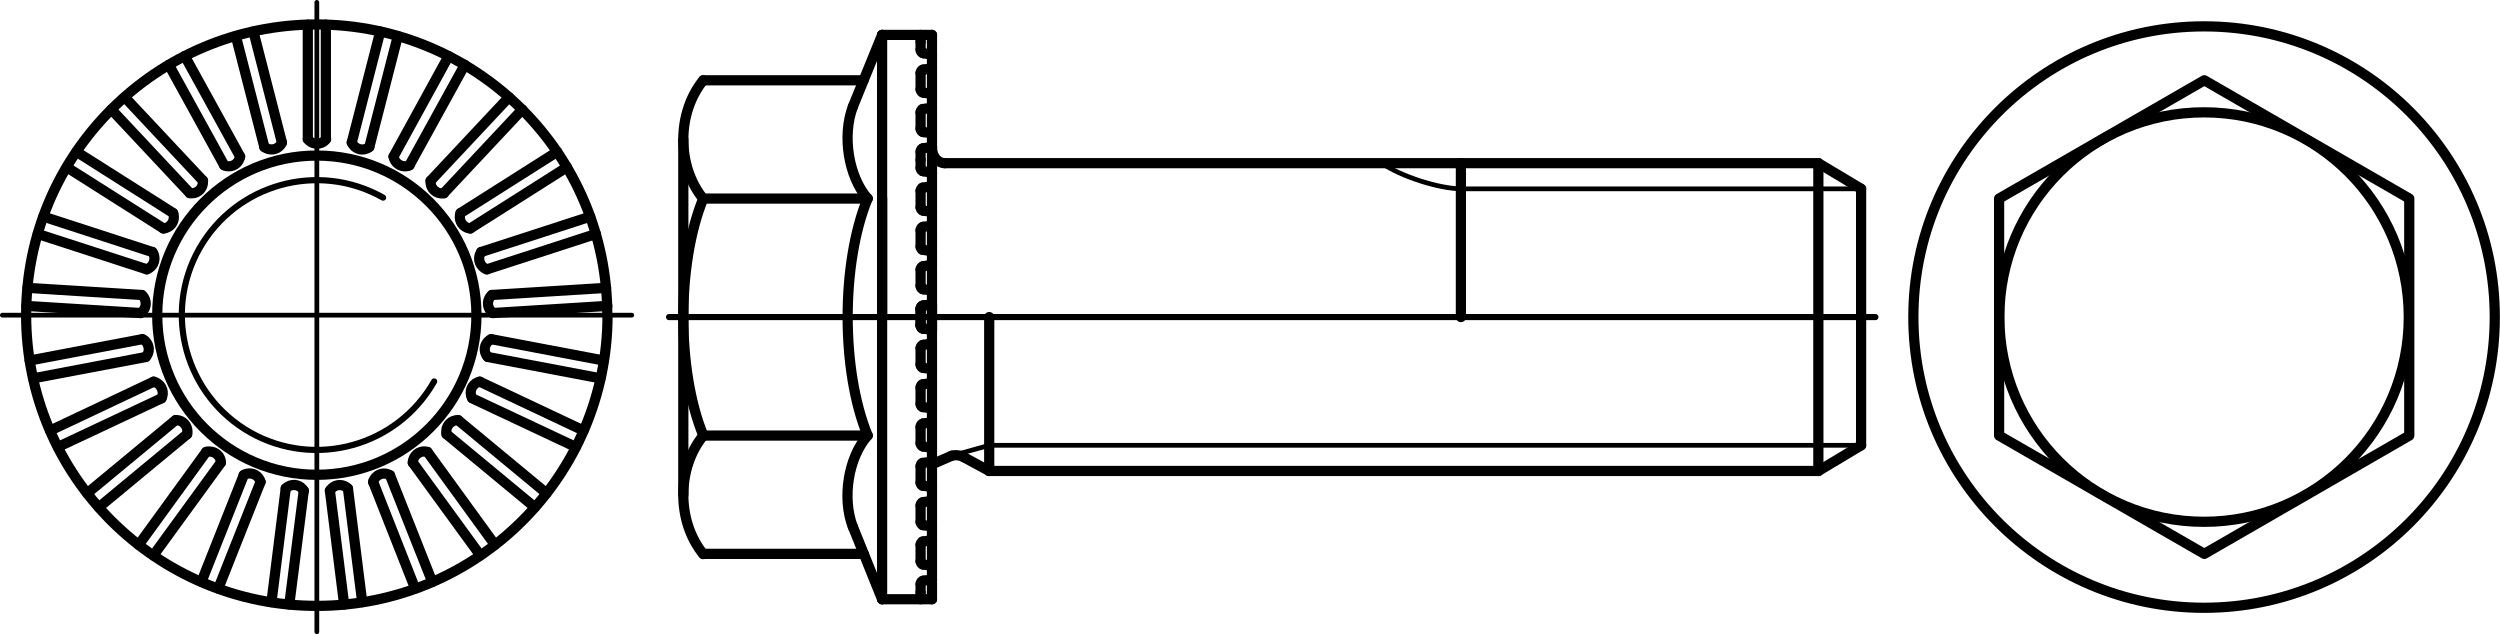 <?xml version="1.0" encoding="utf-8"?>
<!-- Generator: Adobe Illustrator 27.0.1, SVG Export Plug-In . SVG Version: 6.00 Build 0)  -->
<svg version="1.1" id="Ebene_1" xmlns="http://www.w3.org/2000/svg" xmlns:xlink="http://www.w3.org/1999/xlink" x="0px" y="0px"
	 viewBox="0 0 105.26 26.7" style="enable-background:new 0 0 105.26 26.7;" xml:space="preserve">
<g id="Konturlinie">
	<g id="LINE">
		
			<line style="fill:none;stroke:#000000;stroke-width:0.43;stroke-linecap:round;stroke-linejoin:round;" x1="41.65" y1="19.83" x2="76.56" y2="19.83"/>
	</g>
	<g id="LINE-2">
		
			<line style="fill:none;stroke:#000000;stroke-width:0.43;stroke-linecap:round;stroke-linejoin:round;" x1="76.56" y1="19.83" x2="76.56" y2="6.87"/>
	</g>
	<g id="LINE-3">
		
			<line style="fill:none;stroke:#000000;stroke-width:0.43;stroke-linecap:round;stroke-linejoin:round;" x1="76.56" y1="6.87" x2="39.78" y2="6.87"/>
	</g>
	<g id="ARC">
		<path style="fill:none;stroke:#000000;stroke-width:0.43;stroke-linecap:round;stroke-linejoin:round;" d="M39.24,6.22
			c0,0.36,0.24,0.65,0.54,0.65l0,0"/>
	</g>
	<g id="LINE-4">
		
			<line style="fill:none;stroke:#000000;stroke-width:0.43;stroke-linecap:round;stroke-linejoin:round;" x1="78.36" y1="13.35" x2="78.36" y2="18.75"/>
	</g>
	<g id="LINE-5">
		
			<line style="fill:none;stroke:#000000;stroke-width:0.43;stroke-linecap:round;stroke-linejoin:round;" x1="78.36" y1="13.35" x2="78.36" y2="7.95"/>
	</g>
	<g id="LINE-6">
		
			<line style="fill:none;stroke:#000000;stroke-width:0.43;stroke-linecap:round;stroke-linejoin:round;" x1="78.36" y1="7.95" x2="76.56" y2="6.87"/>
	</g>
	<g id="LINE-7">
		
			<line style="fill:none;stroke:#000000;stroke-width:0.43;stroke-linecap:round;stroke-linejoin:round;" x1="78.36" y1="18.75" x2="76.56" y2="19.83"/>
	</g>
	<g id="CIRCLE">
		<path style="fill:none;stroke:#000000;stroke-width:0.43;stroke-linecap:round;stroke-linejoin:round;" d="M105.04,13.35
			c0-6.76-5.48-12.24-12.24-12.24S80.56,6.59,80.56,13.35s5.48,12.24,12.24,12.24S105.04,20.11,105.04,13.35L105.04,13.35z"/>
	</g>
	<g id="LWPOLYLINE">
		<polyline style="fill:none;stroke:#000000;stroke-width:0.43;stroke-linecap:round;stroke-linejoin:round;" points="84.17,18.34 
			92.81,23.32 101.44,18.34 101.44,8.36 92.81,3.38 84.17,8.36 84.17,18.34 		"/>
	</g>
	<g id="ARC-2">
		<path style="fill:none;stroke:#000000;stroke-width:0.43;stroke-linecap:round;stroke-linejoin:round;" d="M36.53,8.36
			c-1.12,2.73-1.12,7.25,0,9.97"/>
	</g>
	<g id="LINE-8">
		
			<line style="fill:none;stroke:#000000;stroke-width:0.43;stroke-linecap:round;stroke-linejoin:round;" x1="37.14" y1="13.35" x2="37.14" y2="8.36"/>
	</g>
	<g id="LINE-9">
		
			<line style="fill:none;stroke:#000000;stroke-width:0.43;stroke-linecap:round;stroke-linejoin:round;" x1="37.14" y1="1.47" x2="37.14" y2="25.23"/>
	</g>
	<g id="LINE-10">
		
			<line style="fill:none;stroke:#000000;stroke-width:0.43;stroke-linecap:round;stroke-linejoin:round;" x1="36.53" y1="8.36" x2="29.61" y2="8.36"/>
	</g>
	<g id="LINE-11">
		
			<line style="fill:none;stroke:#000000;stroke-width:0.43;stroke-linecap:round;stroke-linejoin:round;" x1="36.53" y1="18.34" x2="29.61" y2="18.34"/>
	</g>
	<g id="ARC-3">
		<path style="fill:none;stroke:#000000;stroke-width:0.43;stroke-linecap:round;stroke-linejoin:round;" d="M29.61,8.36
			c-1.12,2.73-1.12,7.25,0,9.97"/>
	</g>
	<g id="LINE-12">
		
			<line style="fill:none;stroke:#000000;stroke-width:0.43;stroke-linecap:round;stroke-linejoin:round;" x1="36.36" y1="3.38" x2="29.61" y2="3.38"/>
	</g>
	<g id="LINE-13">
		
			<line style="fill:none;stroke:#000000;stroke-width:0.43;stroke-linecap:round;stroke-linejoin:round;" x1="36.37" y1="23.32" x2="29.61" y2="23.32"/>
	</g>
	<g id="ARC-4">
		<path style="fill:none;stroke:#000000;stroke-width:0.43;stroke-linecap:round;stroke-linejoin:round;" d="M29.61,3.38
			c-1.12,1.38-1.12,3.61,0,4.99"/>
	</g>
	<g id="ARC-5">
		<path style="fill:none;stroke:#000000;stroke-width:0.43;stroke-linecap:round;stroke-linejoin:round;" d="M29.61,18.34
			c-1.12,1.38-1.12,3.61,0,4.99"/>
	</g>
	<g id="LINE-14">
		
			<line style="fill:none;stroke:#000000;stroke-width:0.43;stroke-linecap:round;stroke-linejoin:round;" x1="28.77" y1="5.87" x2="28.77" y2="20.83"/>
	</g>
	<g id="LINE-15">
		
			<line style="fill:none;stroke:#000000;stroke-width:0.43;stroke-linecap:round;stroke-linejoin:round;" x1="37.14" y1="1.47" x2="35.91" y2="4.49"/>
	</g>
	<g id="LINE-16">
		
			<line style="fill:none;stroke:#000000;stroke-width:0.43;stroke-linecap:round;stroke-linejoin:round;" x1="37.14" y1="25.23" x2="35.91" y2="22.18"/>
	</g>
	<g id="ARC-6">
		<path style="fill:none;stroke:#000000;stroke-width:0.43;stroke-linecap:round;stroke-linejoin:round;" d="M35.91,4.49
			c-0.46,1.22-0.19,2.94,0.62,3.87"/>
	</g>
	<g id="ARC-7">
		<path style="fill:none;stroke:#000000;stroke-width:0.43;stroke-linecap:round;stroke-linejoin:round;" d="M36.53,18.34
			c-0.81,0.92-1.09,2.63-0.62,3.85"/>
	</g>
	<g id="LWPOLYLINE-2">
		<polyline style="fill:none;stroke:#000000;stroke-width:0.43;stroke-linecap:round;stroke-linejoin:round;" points="38.76,13.69 
			38.76,13.35 38.76,13.01 		"/>
		<polyline style="fill:none;stroke:#000000;stroke-width:0.43;stroke-linecap:round;stroke-linejoin:round;" points="38.76,13.01 
			38.76,12.98 38.77,12.96 38.78,12.93 38.79,12.91 38.81,12.9 38.82,12.88 38.84,12.87 38.87,12.87 		"/>
		<polyline style="fill:none;stroke:#000000;stroke-width:0.43;stroke-linecap:round;stroke-linejoin:round;" points="38.87,12.87 
			39.24,12.81 39.24,13.35 39.24,13.89 38.87,13.83 		"/>
		<polyline style="fill:none;stroke:#000000;stroke-width:0.43;stroke-linecap:round;stroke-linejoin:round;" points="38.87,13.83 
			38.84,13.83 38.82,13.82 38.81,13.8 38.79,13.79 38.78,13.76 38.77,13.74 38.76,13.72 38.76,13.69 		"/>
	</g>
	<g id="LWPOLYLINE-3">
		<polyline style="fill:none;stroke:#000000;stroke-width:0.43;stroke-linecap:round;stroke-linejoin:round;" points="38.76,12.03 
			38.76,11.69 38.76,11.35 		"/>
		<polyline style="fill:none;stroke:#000000;stroke-width:0.43;stroke-linecap:round;stroke-linejoin:round;" points="38.76,11.35 
			38.76,11.33 38.77,11.3 38.78,11.28 38.79,11.26 38.81,11.24 38.82,11.23 38.84,11.22 38.87,11.21 		"/>
		<polyline style="fill:none;stroke:#000000;stroke-width:0.43;stroke-linecap:round;stroke-linejoin:round;" points="38.87,11.21 
			39.24,11.15 39.24,11.69 39.24,12.23 38.87,12.18 		"/>
		<polyline style="fill:none;stroke:#000000;stroke-width:0.43;stroke-linecap:round;stroke-linejoin:round;" points="38.87,12.18 
			38.84,12.17 38.82,12.16 38.81,12.15 38.79,12.13 38.78,12.11 38.77,12.09 38.76,12.06 38.76,12.03 		"/>
	</g>
	<g id="LWPOLYLINE-4">
		<polyline style="fill:none;stroke:#000000;stroke-width:0.43;stroke-linecap:round;stroke-linejoin:round;" points="38.76,10.38 
			38.76,10.04 38.76,9.7 		"/>
		<polyline style="fill:none;stroke:#000000;stroke-width:0.43;stroke-linecap:round;stroke-linejoin:round;" points="38.76,9.7 
			38.76,9.67 38.77,9.65 38.78,9.62 38.79,9.6 38.81,9.58 38.82,9.57 38.84,9.56 38.87,9.55 		"/>
		<polyline style="fill:none;stroke:#000000;stroke-width:0.43;stroke-linecap:round;stroke-linejoin:round;" points="38.87,9.55 
			39.24,9.5 39.24,10.04 39.24,10.58 38.87,10.52 		"/>
		<polyline style="fill:none;stroke:#000000;stroke-width:0.43;stroke-linecap:round;stroke-linejoin:round;" points="38.87,10.52 
			38.84,10.52 38.82,10.51 38.81,10.49 38.79,10.47 38.78,10.45 38.77,10.43 38.76,10.4 38.76,10.38 		"/>
	</g>
	<g id="LWPOLYLINE-5">
		<polyline style="fill:none;stroke:#000000;stroke-width:0.43;stroke-linecap:round;stroke-linejoin:round;" points="38.76,8.72 
			38.76,8.38 38.76,8.04 		"/>
		<polyline style="fill:none;stroke:#000000;stroke-width:0.43;stroke-linecap:round;stroke-linejoin:round;" points="38.76,8.04 
			38.76,8.02 38.77,7.99 38.78,7.97 38.79,7.95 38.81,7.93 38.82,7.91 38.84,7.9 38.87,7.9 		"/>
		<polyline style="fill:none;stroke:#000000;stroke-width:0.43;stroke-linecap:round;stroke-linejoin:round;" points="38.87,7.9 
			39.24,7.84 39.24,8.38 39.24,8.92 38.87,8.87 		"/>
		<polyline style="fill:none;stroke:#000000;stroke-width:0.43;stroke-linecap:round;stroke-linejoin:round;" points="38.87,8.87 
			38.84,8.86 38.82,8.85 38.81,8.84 38.79,8.82 38.78,8.8 38.77,8.77 38.76,8.75 38.76,8.72 		"/>
	</g>
	<g id="LINE-17">
		
			<line style="fill:none;stroke:#000000;stroke-width:0.43;stroke-linecap:round;stroke-linejoin:round;" x1="38.76" y1="7.07" x2="38.76" y2="6.73"/>
	</g>
	<g id="LINE-18">
		
			<line style="fill:none;stroke:#000000;stroke-width:0.43;stroke-linecap:round;stroke-linejoin:round;" x1="38.76" y1="6.73" x2="38.76" y2="6.39"/>
	</g>
	<g id="ARC-8">
		<path style="fill:none;stroke:#000000;stroke-width:0.43;stroke-linecap:round;stroke-linejoin:round;" d="M38.87,6.24
			c-0.06,0-0.11,0.07-0.11,0.14"/>
	</g>
	<g id="LINE-19">
		
			<line style="fill:none;stroke:#000000;stroke-width:0.43;stroke-linecap:round;stroke-linejoin:round;" x1="38.87" y1="6.24" x2="39.24" y2="6.19"/>
	</g>
	<g id="LINE-20">
		
			<line style="fill:none;stroke:#000000;stroke-width:0.43;stroke-linecap:round;stroke-linejoin:round;" x1="39.24" y1="7.27" x2="38.87" y2="7.21"/>
	</g>
	<g id="ARC-9">
		<path style="fill:none;stroke:#000000;stroke-width:0.43;stroke-linecap:round;stroke-linejoin:round;" d="M38.76,7.07
			c0,0.07,0.05,0.14,0.11,0.14"/>
	</g>
	<g id="LWPOLYLINE-6">
		<polyline style="fill:none;stroke:#000000;stroke-width:0.43;stroke-linecap:round;stroke-linejoin:round;" points="38.76,5.41 
			38.76,5.07 38.76,4.73 		"/>
		<polyline style="fill:none;stroke:#000000;stroke-width:0.43;stroke-linecap:round;stroke-linejoin:round;" points="38.76,4.73 
			38.76,4.71 38.77,4.68 38.78,4.66 38.79,4.64 38.81,4.62 38.82,4.6 38.84,4.59 38.87,4.59 		"/>
		<polyline style="fill:none;stroke:#000000;stroke-width:0.43;stroke-linecap:round;stroke-linejoin:round;" points="38.87,4.59 
			39.24,4.53 39.24,5.07 39.24,5.61 38.87,5.56 		"/>
		<polyline style="fill:none;stroke:#000000;stroke-width:0.43;stroke-linecap:round;stroke-linejoin:round;" points="38.87,5.56 
			38.84,5.55 38.82,5.54 38.81,5.53 38.79,5.51 38.78,5.49 38.77,5.46 38.76,5.44 38.76,5.41 		"/>
	</g>
	<g id="LWPOLYLINE-7">
		<polyline style="fill:none;stroke:#000000;stroke-width:0.43;stroke-linecap:round;stroke-linejoin:round;" points="38.76,3.76 
			38.76,3.42 38.76,3.08 		"/>
		<polyline style="fill:none;stroke:#000000;stroke-width:0.43;stroke-linecap:round;stroke-linejoin:round;" points="38.76,3.08 
			38.76,3.05 38.77,3.02 38.78,3 38.79,2.98 38.81,2.96 38.82,2.95 38.84,2.94 38.87,2.93 		"/>
		<polyline style="fill:none;stroke:#000000;stroke-width:0.43;stroke-linecap:round;stroke-linejoin:round;" points="38.87,2.93 
			39.24,2.88 39.24,3.42 39.24,3.96 38.87,3.9 		"/>
		<polyline style="fill:none;stroke:#000000;stroke-width:0.43;stroke-linecap:round;stroke-linejoin:round;" points="38.87,3.9 
			38.84,3.89 38.82,3.88 38.81,3.87 38.79,3.85 38.78,3.83 38.77,3.81 38.76,3.78 38.76,3.76 		"/>
	</g>
	<g id="LINE-21">
		
			<line style="fill:none;stroke:#000000;stroke-width:0.43;stroke-linecap:round;stroke-linejoin:round;" x1="38.76" y1="2.1" x2="38.76" y2="1.76"/>
	</g>
	<g id="LINE-22">
		
			<line style="fill:none;stroke:#000000;stroke-width:0.43;stroke-linecap:round;stroke-linejoin:round;" x1="38.76" y1="1.76" x2="38.76" y2="1.47"/>
	</g>
	<g id="LINE-23">
		
			<line style="fill:none;stroke:#000000;stroke-width:0.43;stroke-linecap:round;stroke-linejoin:round;" x1="39.24" y1="1.47" x2="39.24" y2="1.76"/>
	</g>
	<g id="LINE-24">
		
			<line style="fill:none;stroke:#000000;stroke-width:0.43;stroke-linecap:round;stroke-linejoin:round;" x1="39.24" y1="1.76" x2="39.24" y2="2.3"/>
	</g>
	<g id="LINE-25">
		
			<line style="fill:none;stroke:#000000;stroke-width:0.43;stroke-linecap:round;stroke-linejoin:round;" x1="39.24" y1="2.3" x2="38.87" y2="2.24"/>
	</g>
	<g id="ARC-10">
		<path style="fill:none;stroke:#000000;stroke-width:0.43;stroke-linecap:round;stroke-linejoin:round;" d="M38.76,2.1
			c0,0.07,0.05,0.13,0.11,0.14"/>
	</g>
	<g id="LWPOLYLINE-8">
		<polyline style="fill:none;stroke:#000000;stroke-width:0.43;stroke-linecap:round;stroke-linejoin:round;" points="38.76,13.01 
			38.76,13.35 38.76,13.69 		"/>
		<polyline style="fill:none;stroke:#000000;stroke-width:0.43;stroke-linecap:round;stroke-linejoin:round;" points="38.76,13.69 
			38.76,13.72 38.77,13.74 38.78,13.76 38.79,13.79 38.81,13.8 38.82,13.82 38.84,13.83 38.87,13.83 		"/>
		<polyline style="fill:none;stroke:#000000;stroke-width:0.43;stroke-linecap:round;stroke-linejoin:round;" points="38.87,13.83 
			39.24,13.89 39.24,13.35 39.24,12.81 38.87,12.87 		"/>
		<polyline style="fill:none;stroke:#000000;stroke-width:0.43;stroke-linecap:round;stroke-linejoin:round;" points="38.87,12.87 
			38.84,12.87 38.82,12.88 38.81,12.9 38.79,12.91 38.78,12.93 38.77,12.96 38.76,12.98 38.76,13.01 		"/>
	</g>
	<g id="LWPOLYLINE-9">
		<polyline style="fill:none;stroke:#000000;stroke-width:0.43;stroke-linecap:round;stroke-linejoin:round;" points="38.76,14.66 
			38.76,15 38.76,15.35 		"/>
		<polyline style="fill:none;stroke:#000000;stroke-width:0.43;stroke-linecap:round;stroke-linejoin:round;" points="38.76,15.35 
			38.76,15.37 38.77,15.4 38.78,15.42 38.79,15.44 38.81,15.46 38.82,15.47 38.84,15.48 38.87,15.49 		"/>
		<polyline style="fill:none;stroke:#000000;stroke-width:0.43;stroke-linecap:round;stroke-linejoin:round;" points="38.87,15.49 
			39.24,15.54 39.24,15 39.24,14.46 38.87,14.52 		"/>
		<polyline style="fill:none;stroke:#000000;stroke-width:0.43;stroke-linecap:round;stroke-linejoin:round;" points="38.87,14.52 
			38.84,14.53 38.82,14.54 38.81,14.55 38.79,14.57 38.78,14.59 38.77,14.61 38.76,14.64 38.76,14.66 		"/>
	</g>
	<g id="LWPOLYLINE-10">
		<polyline style="fill:none;stroke:#000000;stroke-width:0.43;stroke-linecap:round;stroke-linejoin:round;" points="38.76,16.32 
			38.76,16.66 38.76,17 		"/>
		<polyline style="fill:none;stroke:#000000;stroke-width:0.43;stroke-linecap:round;stroke-linejoin:round;" points="38.76,17 
			38.76,17.03 38.77,17.05 38.78,17.08 38.79,17.1 38.81,17.11 38.82,17.13 38.84,17.14 38.87,17.14 		"/>
		<polyline style="fill:none;stroke:#000000;stroke-width:0.43;stroke-linecap:round;stroke-linejoin:round;" points="38.87,17.14 
			39.24,17.2 39.24,16.66 39.24,16.12 38.87,16.18 		"/>
		<polyline style="fill:none;stroke:#000000;stroke-width:0.43;stroke-linecap:round;stroke-linejoin:round;" points="38.87,16.18 
			38.84,16.18 38.82,16.19 38.81,16.21 38.79,16.22 38.78,16.25 38.77,16.27 38.76,16.29 38.76,16.32 		"/>
	</g>
	<g id="LWPOLYLINE-11">
		<polyline style="fill:none;stroke:#000000;stroke-width:0.43;stroke-linecap:round;stroke-linejoin:round;" points="38.76,17.98 
			38.76,18.32 38.76,18.66 		"/>
		<polyline style="fill:none;stroke:#000000;stroke-width:0.43;stroke-linecap:round;stroke-linejoin:round;" points="38.76,18.66 
			38.76,18.68 38.77,18.71 38.78,18.73 38.79,18.75 38.81,18.77 38.82,18.78 38.84,18.79 38.87,18.8 		"/>
		<polyline style="fill:none;stroke:#000000;stroke-width:0.43;stroke-linecap:round;stroke-linejoin:round;" points="38.87,18.8 
			39.24,18.86 39.24,18.32 39.24,17.78 38.87,17.83 		"/>
		<polyline style="fill:none;stroke:#000000;stroke-width:0.43;stroke-linecap:round;stroke-linejoin:round;" points="38.87,17.83 
			38.84,17.84 38.82,17.85 38.81,17.86 38.79,17.88 38.78,17.9 38.77,17.92 38.76,17.95 38.76,17.98 		"/>
	</g>
	<g id="LWPOLYLINE-12">
		<polyline style="fill:none;stroke:#000000;stroke-width:0.43;stroke-linecap:round;stroke-linejoin:round;" points="38.76,19.63 
			38.76,19.97 38.76,20.31 		"/>
		<polyline style="fill:none;stroke:#000000;stroke-width:0.43;stroke-linecap:round;stroke-linejoin:round;" points="38.76,20.31 
			38.76,20.34 38.77,20.36 38.78,20.39 38.79,20.41 38.81,20.43 38.82,20.44 38.84,20.45 38.87,20.45 		"/>
		<polyline style="fill:none;stroke:#000000;stroke-width:0.43;stroke-linecap:round;stroke-linejoin:round;" points="38.87,20.45 
			39.24,20.51 39.24,19.97 39.24,19.43 38.87,19.49 		"/>
		<polyline style="fill:none;stroke:#000000;stroke-width:0.43;stroke-linecap:round;stroke-linejoin:round;" points="38.87,19.49 
			38.84,19.49 38.82,19.5 38.81,19.52 38.79,19.53 38.78,19.56 38.77,19.58 38.76,19.61 38.76,19.63 		"/>
	</g>
	<g id="LWPOLYLINE-13">
		<polyline style="fill:none;stroke:#000000;stroke-width:0.43;stroke-linecap:round;stroke-linejoin:round;" points="38.76,21.29 
			38.76,21.63 38.76,21.97 		"/>
		<polyline style="fill:none;stroke:#000000;stroke-width:0.43;stroke-linecap:round;stroke-linejoin:round;" points="38.76,21.97 
			38.76,21.99 38.77,22.02 38.78,22.04 38.79,22.06 38.81,22.08 38.82,22.09 38.84,22.11 38.87,22.11 		"/>
		<polyline style="fill:none;stroke:#000000;stroke-width:0.43;stroke-linecap:round;stroke-linejoin:round;" points="38.87,22.11 
			39.24,22.17 39.24,21.63 39.24,21.09 38.87,21.14 		"/>
		<polyline style="fill:none;stroke:#000000;stroke-width:0.43;stroke-linecap:round;stroke-linejoin:round;" points="38.87,21.14 
			38.84,21.15 38.82,21.16 38.81,21.17 38.79,21.19 38.78,21.21 38.77,21.23 38.76,21.26 38.76,21.29 		"/>
	</g>
	<g id="LWPOLYLINE-14">
		<polyline style="fill:none;stroke:#000000;stroke-width:0.43;stroke-linecap:round;stroke-linejoin:round;" points="38.76,22.94 
			38.76,23.28 38.76,23.62 		"/>
		<polyline style="fill:none;stroke:#000000;stroke-width:0.43;stroke-linecap:round;stroke-linejoin:round;" points="38.76,23.62 
			38.76,23.65 38.77,23.67 38.78,23.7 38.79,23.72 38.81,23.74 38.82,23.75 38.84,23.76 38.87,23.77 		"/>
		<polyline style="fill:none;stroke:#000000;stroke-width:0.43;stroke-linecap:round;stroke-linejoin:round;" points="38.87,23.77 
			39.24,23.82 39.24,23.28 39.24,22.74 38.87,22.8 		"/>
		<polyline style="fill:none;stroke:#000000;stroke-width:0.43;stroke-linecap:round;stroke-linejoin:round;" points="38.87,22.8 
			38.84,22.8 38.82,22.81 38.81,22.83 38.79,22.85 38.78,22.87 38.77,22.89 38.76,22.92 38.76,22.94 		"/>
	</g>
	<g id="LINE-26">
		
			<line style="fill:none;stroke:#000000;stroke-width:0.43;stroke-linecap:round;stroke-linejoin:round;" x1="38.76" y1="24.6" x2="38.76" y2="24.94"/>
	</g>
	<g id="LINE-27">
		
			<line style="fill:none;stroke:#000000;stroke-width:0.43;stroke-linecap:round;stroke-linejoin:round;" x1="38.76" y1="24.94" x2="38.76" y2="25.23"/>
	</g>
	<g id="LINE-28">
		
			<line style="fill:none;stroke:#000000;stroke-width:0.43;stroke-linecap:round;stroke-linejoin:round;" x1="39.24" y1="25.23" x2="39.24" y2="24.94"/>
	</g>
	<g id="LINE-29">
		
			<line style="fill:none;stroke:#000000;stroke-width:0.43;stroke-linecap:round;stroke-linejoin:round;" x1="39.24" y1="24.94" x2="39.24" y2="24.4"/>
	</g>
	<g id="LINE-30">
		
			<line style="fill:none;stroke:#000000;stroke-width:0.43;stroke-linecap:round;stroke-linejoin:round;" x1="39.24" y1="24.4" x2="38.87" y2="24.45"/>
	</g>
	<g id="ARC-11">
		<path style="fill:none;stroke:#000000;stroke-width:0.43;stroke-linecap:round;stroke-linejoin:round;" d="M38.87,24.45
			c-0.06,0-0.11,0.07-0.11,0.14"/>
	</g>
	<g id="LINE-31">
		
			<line style="fill:none;stroke:#000000;stroke-width:0.43;stroke-linecap:round;stroke-linejoin:round;" x1="39.24" y1="24.4" x2="39.24" y2="23.82"/>
	</g>
	<g id="LINE-32">
		
			<line style="fill:none;stroke:#000000;stroke-width:0.43;stroke-linecap:round;stroke-linejoin:round;" x1="39.24" y1="22.74" x2="39.24" y2="22.17"/>
	</g>
	<g id="LINE-33">
		
			<line style="fill:none;stroke:#000000;stroke-width:0.43;stroke-linecap:round;stroke-linejoin:round;" x1="39.24" y1="21.09" x2="39.24" y2="20.51"/>
	</g>
	<g id="LINE-34">
		
			<line style="fill:none;stroke:#000000;stroke-width:0.43;stroke-linecap:round;stroke-linejoin:round;" x1="39.24" y1="17.78" x2="39.24" y2="17.2"/>
	</g>
	<g id="LINE-35">
		
			<line style="fill:none;stroke:#000000;stroke-width:0.43;stroke-linecap:round;stroke-linejoin:round;" x1="39.24" y1="16.12" x2="39.24" y2="15.54"/>
	</g>
	<g id="LINE-36">
		
			<line style="fill:none;stroke:#000000;stroke-width:0.43;stroke-linecap:round;stroke-linejoin:round;" x1="39.24" y1="14.46" x2="39.24" y2="13.89"/>
	</g>
	<g id="LINE-37">
		
			<line style="fill:none;stroke:#000000;stroke-width:0.43;stroke-linecap:round;stroke-linejoin:round;" x1="39.24" y1="12.81" x2="39.24" y2="12.23"/>
	</g>
	<g id="LINE-38">
		
			<line style="fill:none;stroke:#000000;stroke-width:0.43;stroke-linecap:round;stroke-linejoin:round;" x1="39.24" y1="11.15" x2="39.24" y2="10.58"/>
	</g>
	<g id="LINE-39">
		
			<line style="fill:none;stroke:#000000;stroke-width:0.43;stroke-linecap:round;stroke-linejoin:round;" x1="39.24" y1="9.5" x2="39.24" y2="8.92"/>
	</g>
	<g id="LINE-40">
		
			<line style="fill:none;stroke:#000000;stroke-width:0.43;stroke-linecap:round;stroke-linejoin:round;" x1="39.24" y1="6.19" x2="39.24" y2="5.61"/>
	</g>
	<g id="LINE-41">
		
			<line style="fill:none;stroke:#000000;stroke-width:0.43;stroke-linecap:round;stroke-linejoin:round;" x1="39.24" y1="4.53" x2="39.24" y2="3.96"/>
	</g>
	<g id="LINE-42">
		
			<line style="fill:none;stroke:#000000;stroke-width:0.43;stroke-linecap:round;stroke-linejoin:round;" x1="39.24" y1="2.88" x2="39.24" y2="2.3"/>
	</g>
	<g id="CIRCLE-2">
		<path style="fill:none;stroke:#000000;stroke-width:0.43;stroke-linecap:round;stroke-linejoin:round;" d="M101.42,13.35
			c0-4.76-3.86-8.62-8.62-8.62s-8.62,3.86-8.62,8.62s3.86,8.62,8.62,8.62S101.42,18.11,101.42,13.35
			C101.42,13.35,101.42,13.35,101.42,13.35z"/>
	</g>
	<g id="LINE-43">
		
			<line style="fill:none;stroke:#000000;stroke-width:0.43;stroke-linecap:round;stroke-linejoin:round;" x1="39.24" y1="7.27" x2="39.24" y2="7.3"/>
	</g>
	<g id="LINE-44">
		
			<line style="fill:none;stroke:#000000;stroke-width:0.43;stroke-linecap:round;stroke-linejoin:round;" x1="39.24" y1="7.3" x2="39.24" y2="7.84"/>
	</g>
	<g id="LINE-45">
		
			<line style="fill:none;stroke:#000000;stroke-width:0.43;stroke-linecap:round;stroke-linejoin:round;" x1="39.24" y1="18.86" x2="39.24" y2="19.4"/>
	</g>
	<g id="LINE-46">
		
			<line style="fill:none;stroke:#000000;stroke-width:0.43;stroke-linecap:round;stroke-linejoin:round;" x1="39.24" y1="19.4" x2="39.24" y2="19.43"/>
	</g>
	<g id="LINE-47">
		
			<line style="fill:none;stroke:#000000;stroke-width:0.43;stroke-linecap:round;stroke-linejoin:round;" x1="41.65" y1="19.83" x2="40.58" y2="19.25"/>
	</g>
	<g id="ARC-12">
		<path style="fill:none;stroke:#000000;stroke-width:0.43;stroke-linecap:round;stroke-linejoin:round;" d="M40.58,19.25
			c-0.13-0.08-0.37-0.11-0.51-0.06"/>
	</g>
	<g id="LINE-48">
		
			<line style="fill:none;stroke:#000000;stroke-width:0.43;stroke-linecap:round;stroke-linejoin:round;" x1="40.07" y1="19.19" x2="39.24" y2="19.55"/>
	</g>
	<g id="LINE-49">
		
			<line style="fill:none;stroke:#000000;stroke-width:0.43;stroke-linecap:round;stroke-linejoin:round;" x1="39.24" y1="6.22" x2="39.24" y2="6.19"/>
	</g>
	<g id="LINE-50">
		
			<line style="fill:none;stroke:#000000;stroke-width:0.43;stroke-linecap:round;stroke-linejoin:round;" x1="39.24" y1="7.27" x2="39.24" y2="6.22"/>
	</g>
	<g id="LINE-51">
		
			<line style="fill:none;stroke:#000000;stroke-width:0.43;stroke-linecap:round;stroke-linejoin:round;" x1="37.14" y1="1.47" x2="39.24" y2="1.47"/>
	</g>
	<g id="LINE-52">
		
			<line style="fill:none;stroke:#000000;stroke-width:0.43;stroke-linecap:round;stroke-linejoin:round;" x1="37.14" y1="25.23" x2="39.24" y2="25.23"/>
	</g>
	<g id="LINE-53">
		
			<line style="fill:none;stroke:#000000;stroke-width:0.43;stroke-linecap:round;stroke-linejoin:round;" x1="61.51" y1="6.87" x2="61.51" y2="13.35"/>
	</g>
	<g id="LINE-54">
		
			<line style="fill:none;stroke:#000000;stroke-width:0.43;stroke-linecap:round;stroke-linejoin:round;" x1="41.65" y1="19.83" x2="41.65" y2="13.35"/>
	</g>
	<g id="CIRCLE-3">
		<path style="fill:none;stroke:#000000;stroke-width:0.43;stroke-linecap:round;stroke-linejoin:round;" d="M25.57,13.27
			c0-6.76-5.48-12.24-12.24-12.24S1.1,6.51,1.1,13.27s5.48,12.24,12.24,12.24s12.24-5.48,12.24-12.24H25.57z"/>
	</g>
	<g id="LINE-55">
		
			<line style="fill:none;stroke:#000000;stroke-width:0.43;stroke-linecap:round;stroke-linejoin:round;" x1="12.96" y1="5.86" x2="12.96" y2="1.04"/>
	</g>
	<g id="LINE-56">
		
			<line style="fill:none;stroke:#000000;stroke-width:0.43;stroke-linecap:round;stroke-linejoin:round;" x1="13.72" y1="5.86" x2="13.72" y2="1.04"/>
	</g>
	<g id="ARC-13">
		<path style="fill:none;stroke:#000000;stroke-width:0.43;stroke-linecap:round;stroke-linejoin:round;" d="M12.96,5.86
			c0.16,0.21,0.46,0.25,0.67,0.1c0.03-0.02,0.08-0.07,0.1-0.1"/>
	</g>
	<g id="CIRCLE-4">
		<path style="fill:none;stroke:#000000;stroke-width:0.43;stroke-linecap:round;stroke-linejoin:round;" d="M20.06,13.27
			c0-3.71-3.01-6.72-6.72-6.72s-6.72,3.01-6.72,6.72s3.01,6.72,6.72,6.72S20.06,16.98,20.06,13.27L20.06,13.27z"/>
	</g>
	<g id="LINE-57">
		
			<line style="fill:none;stroke:#000000;stroke-width:0.43;stroke-linecap:round;stroke-linejoin:round;" x1="11.13" y1="6.19" x2="9.93" y2="1.52"/>
	</g>
	<g id="LINE-58">
		
			<line style="fill:none;stroke:#000000;stroke-width:0.43;stroke-linecap:round;stroke-linejoin:round;" x1="11.87" y1="6" x2="10.67" y2="1.33"/>
	</g>
	<g id="ARC-14">
		<path style="fill:none;stroke:#000000;stroke-width:0.43;stroke-linecap:round;stroke-linejoin:round;" d="M11.13,6.19
			c0.21,0.16,0.51,0.13,0.67-0.07c0.02-0.03,0.06-0.08,0.07-0.12"/>
	</g>
	<g id="LINE-59">
		
			<line style="fill:none;stroke:#000000;stroke-width:0.43;stroke-linecap:round;stroke-linejoin:round;" x1="9.44" y1="6.96" x2="7.11" y2="2.73"/>
	</g>
	<g id="LINE-60">
		
			<line style="fill:none;stroke:#000000;stroke-width:0.43;stroke-linecap:round;stroke-linejoin:round;" x1="10.11" y1="6.59" x2="7.78" y2="2.36"/>
	</g>
	<g id="ARC-15">
		<path style="fill:none;stroke:#000000;stroke-width:0.43;stroke-linecap:round;stroke-linejoin:round;" d="M9.44,6.96
			c0.24,0.11,0.52,0,0.63-0.24c0.02-0.03,0.03-0.09,0.04-0.13"/>
	</g>
	<g id="LINE-61">
		
			<line style="fill:none;stroke:#000000;stroke-width:0.43;stroke-linecap:round;stroke-linejoin:round;" x1="7.99" y1="8.13" x2="4.69" y2="4.61"/>
	</g>
	<g id="LINE-62">
		
			<line style="fill:none;stroke:#000000;stroke-width:0.43;stroke-linecap:round;stroke-linejoin:round;" x1="8.55" y1="7.61" x2="5.25" y2="4.09"/>
	</g>
	<g id="ARC-16">
		<path style="fill:none;stroke:#000000;stroke-width:0.43;stroke-linecap:round;stroke-linejoin:round;" d="M7.99,8.13
			C8.25,8.18,8.5,8,8.54,7.74V7.6"/>
	</g>
	<g id="LINE-63">
		
			<line style="fill:none;stroke:#000000;stroke-width:0.43;stroke-linecap:round;stroke-linejoin:round;" x1="6.88" y1="9.62" x2="2.81" y2="7.04"/>
	</g>
	<g id="LINE-64">
		
			<line style="fill:none;stroke:#000000;stroke-width:0.43;stroke-linecap:round;stroke-linejoin:round;" x1="7.29" y1="8.97" x2="3.22" y2="6.39"/>
	</g>
	<g id="ARC-17">
		<path style="fill:none;stroke:#000000;stroke-width:0.43;stroke-linecap:round;stroke-linejoin:round;" d="M6.88,9.62
			C7.14,9.6,7.34,9.37,7.32,9.11c0-0.04-0.02-0.1-0.03-0.13"/>
	</g>
	<g id="LINE-65">
		
			<line style="fill:none;stroke:#000000;stroke-width:0.43;stroke-linecap:round;stroke-linejoin:round;" x1="6.18" y1="11.34" x2="1.59" y2="9.85"/>
	</g>
	<g id="LINE-66">
		
			<line style="fill:none;stroke:#000000;stroke-width:0.43;stroke-linecap:round;stroke-linejoin:round;" x1="6.41" y1="10.61" x2="1.83" y2="9.12"/>
	</g>
	<g id="ARC-18">
		<path style="fill:none;stroke:#000000;stroke-width:0.43;stroke-linecap:round;stroke-linejoin:round;" d="M6.18,11.34
			c0.25-0.09,0.38-0.36,0.3-0.61c-0.01-0.03-0.04-0.09-0.06-0.12"/>
	</g>
	<g id="LINE-67">
		
			<line style="fill:none;stroke:#000000;stroke-width:0.43;stroke-linecap:round;stroke-linejoin:round;" x1="5.92" y1="13.18" x2="1.11" y2="12.88"/>
	</g>
	<g id="LINE-68">
		
			<line style="fill:none;stroke:#000000;stroke-width:0.43;stroke-linecap:round;stroke-linejoin:round;" x1="5.97" y1="12.42" x2="1.16" y2="12.12"/>
	</g>
	<g id="ARC-19">
		<path style="fill:none;stroke:#000000;stroke-width:0.43;stroke-linecap:round;stroke-linejoin:round;" d="M5.92,13.18
			c0.22-0.14,0.28-0.44,0.14-0.66c-0.02-0.03-0.06-0.08-0.09-0.1"/>
	</g>
	<g id="LINE-69">
		
			<line style="fill:none;stroke:#000000;stroke-width:0.43;stroke-linecap:round;stroke-linejoin:round;" x1="6.14" y1="15.03" x2="1.4" y2="15.93"/>
	</g>
	<g id="LINE-70">
		
			<line style="fill:none;stroke:#000000;stroke-width:0.43;stroke-linecap:round;stroke-linejoin:round;" x1="5.99" y1="14.28" x2="1.25" y2="15.18"/>
	</g>
	<g id="ARC-20">
		<path style="fill:none;stroke:#000000;stroke-width:0.43;stroke-linecap:round;stroke-linejoin:round;" d="M6.14,15.03
			c0.18-0.2,0.16-0.5-0.03-0.68C6.08,14.32,6.03,14.29,6,14.28"/>
	</g>
	<g id="LINE-71">
		
			<line style="fill:none;stroke:#000000;stroke-width:0.43;stroke-linecap:round;stroke-linejoin:round;" x1="6.8" y1="16.77" x2="2.44" y2="18.82"/>
	</g>
	<g id="LINE-72">
		
			<line style="fill:none;stroke:#000000;stroke-width:0.43;stroke-linecap:round;stroke-linejoin:round;" x1="6.47" y1="16.07" x2="2.11" y2="18.13"/>
	</g>
	<g id="ARC-21">
		<path style="fill:none;stroke:#000000;stroke-width:0.43;stroke-linecap:round;stroke-linejoin:round;" d="M6.8,16.77
			c0.12-0.23,0.03-0.52-0.2-0.65c-0.03-0.02-0.09-0.04-0.13-0.05"/>
	</g>
	<g id="LINE-73">
		
			<line style="fill:none;stroke:#000000;stroke-width:0.43;stroke-linecap:round;stroke-linejoin:round;" x1="7.88" y1="18.28" x2="4.16" y2="21.36"/>
	</g>
	<g id="LINE-74">
		
			<line style="fill:none;stroke:#000000;stroke-width:0.43;stroke-linecap:round;stroke-linejoin:round;" x1="7.39" y1="17.69" x2="3.67" y2="20.77"/>
	</g>
	<g id="ARC-22">
		<path style="fill:none;stroke:#000000;stroke-width:0.43;stroke-linecap:round;stroke-linejoin:round;" d="M7.88,18.28
			c0.06-0.26-0.1-0.52-0.35-0.58c-0.03,0-0.1-0.02-0.13-0.01"/>
	</g>
	<g id="LINE-75">
		
			<line style="fill:none;stroke:#000000;stroke-width:0.43;stroke-linecap:round;stroke-linejoin:round;" x1="9.3" y1="19.48" x2="6.46" y2="23.38"/>
	</g>
	<g id="LINE-76">
		
			<line style="fill:none;stroke:#000000;stroke-width:0.43;stroke-linecap:round;stroke-linejoin:round;" x1="8.68" y1="19.03" x2="5.84" y2="22.94"/>
	</g>
	<g id="ARC-23">
		<path style="fill:none;stroke:#000000;stroke-width:0.43;stroke-linecap:round;stroke-linejoin:round;" d="M9.3,19.48
			c0-0.27-0.22-0.47-0.49-0.47c-0.04,0-0.1,0-0.13,0.02"/>
	</g>
	<g id="LINE-77">
		
			<line style="fill:none;stroke:#000000;stroke-width:0.43;stroke-linecap:round;stroke-linejoin:round;" x1="10.97" y1="20.29" x2="9.19" y2="24.78"/>
	</g>
	<g id="LINE-78">
		
			<line style="fill:none;stroke:#000000;stroke-width:0.43;stroke-linecap:round;stroke-linejoin:round;" x1="10.26" y1="20.01" x2="8.48" y2="24.5"/>
	</g>
	<g id="ARC-24">
		<path style="fill:none;stroke:#000000;stroke-width:0.43;stroke-linecap:round;stroke-linejoin:round;" d="M10.97,20.29
			c-0.07-0.26-0.33-0.41-0.59-0.34c-0.03,0-0.09,0.03-0.12,0.05"/>
	</g>
	<g id="LINE-79">
		
			<line style="fill:none;stroke:#000000;stroke-width:0.43;stroke-linecap:round;stroke-linejoin:round;" x1="12.79" y1="20.66" x2="12.18" y2="25.45"/>
	</g>
	<g id="LINE-80">
		
			<line style="fill:none;stroke:#000000;stroke-width:0.43;stroke-linecap:round;stroke-linejoin:round;" x1="12.03" y1="20.57" x2="11.43" y2="25.35"/>
	</g>
	<g id="ARC-25">
		<path style="fill:none;stroke:#000000;stroke-width:0.43;stroke-linecap:round;stroke-linejoin:round;" d="M12.79,20.66
			c-0.13-0.23-0.42-0.31-0.65-0.18c-0.03,0.02-0.08,0.06-0.11,0.08"/>
	</g>
	<g id="LINE-81">
		
			<line style="fill:none;stroke:#000000;stroke-width:0.43;stroke-linecap:round;stroke-linejoin:round;" x1="14.65" y1="20.57" x2="15.25" y2="25.35"/>
	</g>
	<g id="LINE-82">
		
			<line style="fill:none;stroke:#000000;stroke-width:0.43;stroke-linecap:round;stroke-linejoin:round;" x1="13.89" y1="20.66" x2="14.49" y2="25.45"/>
	</g>
	<g id="ARC-26">
		<path style="fill:none;stroke:#000000;stroke-width:0.43;stroke-linecap:round;stroke-linejoin:round;" d="M14.65,20.57
			c-0.18-0.19-0.49-0.2-0.68-0.01c-0.03,0.02-0.07,0.07-0.08,0.11"/>
	</g>
	<g id="LINE-83">
		
			<line style="fill:none;stroke:#000000;stroke-width:0.43;stroke-linecap:round;stroke-linejoin:round;" x1="16.42" y1="20.01" x2="18.2" y2="24.5"/>
	</g>
	<g id="LINE-84">
		
			<line style="fill:none;stroke:#000000;stroke-width:0.43;stroke-linecap:round;stroke-linejoin:round;" x1="15.71" y1="20.29" x2="17.48" y2="24.78"/>
	</g>
	<g id="ARC-27">
		<path style="fill:none;stroke:#000000;stroke-width:0.43;stroke-linecap:round;stroke-linejoin:round;" d="M16.42,20.01
			c-0.22-0.14-0.52-0.07-0.66,0.16c-0.02,0.03-0.05,0.09-0.05,0.12"/>
	</g>
	<g id="LINE-85">
		
			<line style="fill:none;stroke:#000000;stroke-width:0.43;stroke-linecap:round;stroke-linejoin:round;" x1="18" y1="19.03" x2="20.84" y2="22.94"/>
	</g>
	<g id="LINE-86">
		
			<line style="fill:none;stroke:#000000;stroke-width:0.43;stroke-linecap:round;stroke-linejoin:round;" x1="17.38" y1="19.48" x2="20.22" y2="23.38"/>
	</g>
	<g id="ARC-28">
		<path style="fill:none;stroke:#000000;stroke-width:0.43;stroke-linecap:round;stroke-linejoin:round;" d="M18,19.03
			c-0.25-0.08-0.52,0.06-0.6,0.32c-0.01,0.04-0.02,0.1-0.02,0.13"/>
	</g>
	<g id="LINE-87">
		
			<line style="fill:none;stroke:#000000;stroke-width:0.43;stroke-linecap:round;stroke-linejoin:round;" x1="19.29" y1="17.69" x2="23.01" y2="20.77"/>
	</g>
	<g id="LINE-88">
		
			<line style="fill:none;stroke:#000000;stroke-width:0.43;stroke-linecap:round;stroke-linejoin:round;" x1="18.8" y1="18.28" x2="22.52" y2="21.36"/>
	</g>
	<g id="ARC-29">
		<path style="fill:none;stroke:#000000;stroke-width:0.43;stroke-linecap:round;stroke-linejoin:round;" d="M19.29,17.69
			c-0.26-0.01-0.49,0.19-0.5,0.46c0,0.04,0,0.1,0.01,0.13"/>
	</g>
	<g id="LINE-89">
		
			<line style="fill:none;stroke:#000000;stroke-width:0.43;stroke-linecap:round;stroke-linejoin:round;" x1="20.2" y1="16.07" x2="24.57" y2="18.13"/>
	</g>
	<g id="LINE-90">
		
			<line style="fill:none;stroke:#000000;stroke-width:0.43;stroke-linecap:round;stroke-linejoin:round;" x1="19.88" y1="16.77" x2="24.24" y2="18.82"/>
	</g>
	<g id="ARC-30">
		<path style="fill:none;stroke:#000000;stroke-width:0.43;stroke-linecap:round;stroke-linejoin:round;" d="M20.2,16.07
			c-0.26,0.05-0.43,0.31-0.37,0.56c0,0.04,0.03,0.1,0.05,0.13"/>
	</g>
	<g id="LINE-91">
		
			<line style="fill:none;stroke:#000000;stroke-width:0.43;stroke-linecap:round;stroke-linejoin:round;" x1="20.68" y1="14.28" x2="25.42" y2="15.18"/>
	</g>
	<g id="LINE-92">
		
			<line style="fill:none;stroke:#000000;stroke-width:0.43;stroke-linecap:round;stroke-linejoin:round;" x1="20.54" y1="15.03" x2="25.28" y2="15.93"/>
	</g>
	<g id="ARC-31">
		<path style="fill:none;stroke:#000000;stroke-width:0.43;stroke-linecap:round;stroke-linejoin:round;" d="M20.68,14.28
			c-0.24,0.12-0.34,0.4-0.22,0.64c0.01,0.03,0.05,0.09,0.08,0.11"/>
	</g>
	<g id="LINE-93">
		
			<line style="fill:none;stroke:#000000;stroke-width:0.43;stroke-linecap:round;stroke-linejoin:round;" x1="20.71" y1="12.42" x2="25.52" y2="12.12"/>
	</g>
	<g id="LINE-94">
		
			<line style="fill:none;stroke:#000000;stroke-width:0.43;stroke-linecap:round;stroke-linejoin:round;" x1="20.75" y1="13.18" x2="25.57" y2="12.88"/>
	</g>
	<g id="ARC-32">
		<path style="fill:none;stroke:#000000;stroke-width:0.43;stroke-linecap:round;stroke-linejoin:round;" d="M20.71,12.42
			c-0.2,0.17-0.22,0.47-0.05,0.67c0.02,0.03,0.07,0.07,0.1,0.09"/>
	</g>
	<g id="LINE-95">
		
			<line style="fill:none;stroke:#000000;stroke-width:0.43;stroke-linecap:round;stroke-linejoin:round;" x1="20.26" y1="10.61" x2="24.85" y2="9.12"/>
	</g>
	<g id="LINE-96">
		
			<line style="fill:none;stroke:#000000;stroke-width:0.43;stroke-linecap:round;stroke-linejoin:round;" x1="20.5" y1="11.34" x2="25.09" y2="9.85"/>
	</g>
	<g id="ARC-33">
		<path style="fill:none;stroke:#000000;stroke-width:0.43;stroke-linecap:round;stroke-linejoin:round;" d="M20.26,10.61
			c-0.15,0.22-0.1,0.51,0.12,0.67c0.03,0.02,0.09,0.05,0.12,0.06"/>
	</g>
	<g id="LINE-97">
		
			<line style="fill:none;stroke:#000000;stroke-width:0.43;stroke-linecap:round;stroke-linejoin:round;" x1="19.39" y1="8.97" x2="23.46" y2="6.39"/>
	</g>
	<g id="LINE-98">
		
			<line style="fill:none;stroke:#000000;stroke-width:0.43;stroke-linecap:round;stroke-linejoin:round;" x1="19.8" y1="9.62" x2="23.87" y2="7.04"/>
	</g>
	<g id="ARC-34">
		<path style="fill:none;stroke:#000000;stroke-width:0.43;stroke-linecap:round;stroke-linejoin:round;" d="M19.39,8.97
			c-0.09,0.25,0.03,0.52,0.28,0.62c0.03,0.01,0.1,0.03,0.13,0.03"/>
	</g>
	<g id="LINE-99">
		
			<line style="fill:none;stroke:#000000;stroke-width:0.43;stroke-linecap:round;stroke-linejoin:round;" x1="18.13" y1="7.61" x2="21.43" y2="4.09"/>
	</g>
	<g id="LINE-100">
		
			<line style="fill:none;stroke:#000000;stroke-width:0.43;stroke-linecap:round;stroke-linejoin:round;" x1="18.69" y1="8.13" x2="21.99" y2="4.61"/>
	</g>
	<g id="ARC-35">
		<path style="fill:none;stroke:#000000;stroke-width:0.43;stroke-linecap:round;stroke-linejoin:round;" d="M18.13,7.61
			c-0.03,0.26,0.16,0.5,0.42,0.53h0.14"/>
	</g>
	<g id="LINE-101">
		
			<line style="fill:none;stroke:#000000;stroke-width:0.43;stroke-linecap:round;stroke-linejoin:round;" x1="16.57" y1="6.59" x2="18.89" y2="2.36"/>
	</g>
	<g id="LINE-102">
		
			<line style="fill:none;stroke:#000000;stroke-width:0.43;stroke-linecap:round;stroke-linejoin:round;" x1="17.24" y1="6.96" x2="19.57" y2="2.73"/>
	</g>
	<g id="ARC-36">
		<path style="fill:none;stroke:#000000;stroke-width:0.43;stroke-linecap:round;stroke-linejoin:round;" d="M16.57,6.59
			c0.04,0.26,0.28,0.44,0.54,0.41c0.04,0,0.1-0.02,0.13-0.04"/>
	</g>
	<g id="LINE-103">
		
			<line style="fill:none;stroke:#000000;stroke-width:0.43;stroke-linecap:round;stroke-linejoin:round;" x1="14.81" y1="6" x2="16.01" y2="1.33"/>
	</g>
	<g id="LINE-104">
		
			<line style="fill:none;stroke:#000000;stroke-width:0.43;stroke-linecap:round;stroke-linejoin:round;" x1="15.55" y1="6.19" x2="16.75" y2="1.52"/>
	</g>
	<g id="ARC-37">
		<path style="fill:none;stroke:#000000;stroke-width:0.43;stroke-linecap:round;stroke-linejoin:round;" d="M14.81,6
			c0.1,0.24,0.38,0.36,0.62,0.26c0.03-0.01,0.09-0.04,0.12-0.07"/>
	</g>
</g>
<g id="Gewindelinie">
	<g id="LINE-105">
		
			<line style="fill:none;stroke:#000000;stroke-width:0.2;stroke-linecap:round;stroke-linejoin:round;" x1="78.36" y1="7.95" x2="61.51" y2="7.95"/>
	</g>
	<g id="LINE-106">
		
			<line style="fill:none;stroke:#000000;stroke-width:0.2;stroke-linecap:round;stroke-linejoin:round;" x1="78.36" y1="18.75" x2="41.65" y2="18.75"/>
	</g>
	<g id="LINE-107">
		
			<line style="fill:none;stroke:#000000;stroke-width:0.2;stroke-linecap:round;stroke-linejoin:round;" x1="40.07" y1="19.19" x2="41.65" y2="18.75"/>
	</g>
	<g id="ARC-38">
		<path style="fill:none;stroke:#000000;stroke-width:0.2;stroke-linecap:round;stroke-linejoin:round;" d="M58.17,6.87
			c0.82,0.56,2.4,1.07,3.34,1.08"/>
	</g>
	<g id="ARC-39">
		<path style="fill:none;stroke:#000000;stroke-width:0.26;stroke-linecap:round;stroke-linejoin:round;" d="M16.13,8.32
			c-2.73-1.54-6.19-0.58-7.74,2.15c-1.54,2.73-0.58,6.19,2.15,7.74c2.73,1.54,6.19,0.58,7.74-2.15l0,0"/>
	</g>
</g>
<g id="Mittellinie">
	<g id="LINE-108">
		
			<line style="fill:none;stroke:#000000;stroke-width:0.26;stroke-linecap:round;stroke-linejoin:round;stroke-dasharray:0,0,0,0,0,0;" x1="78.96" y1="13.35" x2="28.17" y2="13.35"/>
	</g>
	<g id="LINE-109">
		
			<line style="fill:none;stroke:#000000;stroke-width:0.2;stroke-linecap:round;stroke-linejoin:round;stroke-dasharray:0,0,0,0,0,0;" x1="26.6" y1="13.27" x2="0.1" y2="13.27"/>
	</g>
	<g id="LINE-110">
		
			<line style="fill:none;stroke:#000000;stroke-width:0.2;stroke-linecap:round;stroke-linejoin:round;stroke-dasharray:0,0,0,0,0,0;" x1="13.34" y1="0.1" x2="13.34" y2="26.6"/>
	</g>
</g>
</svg>
